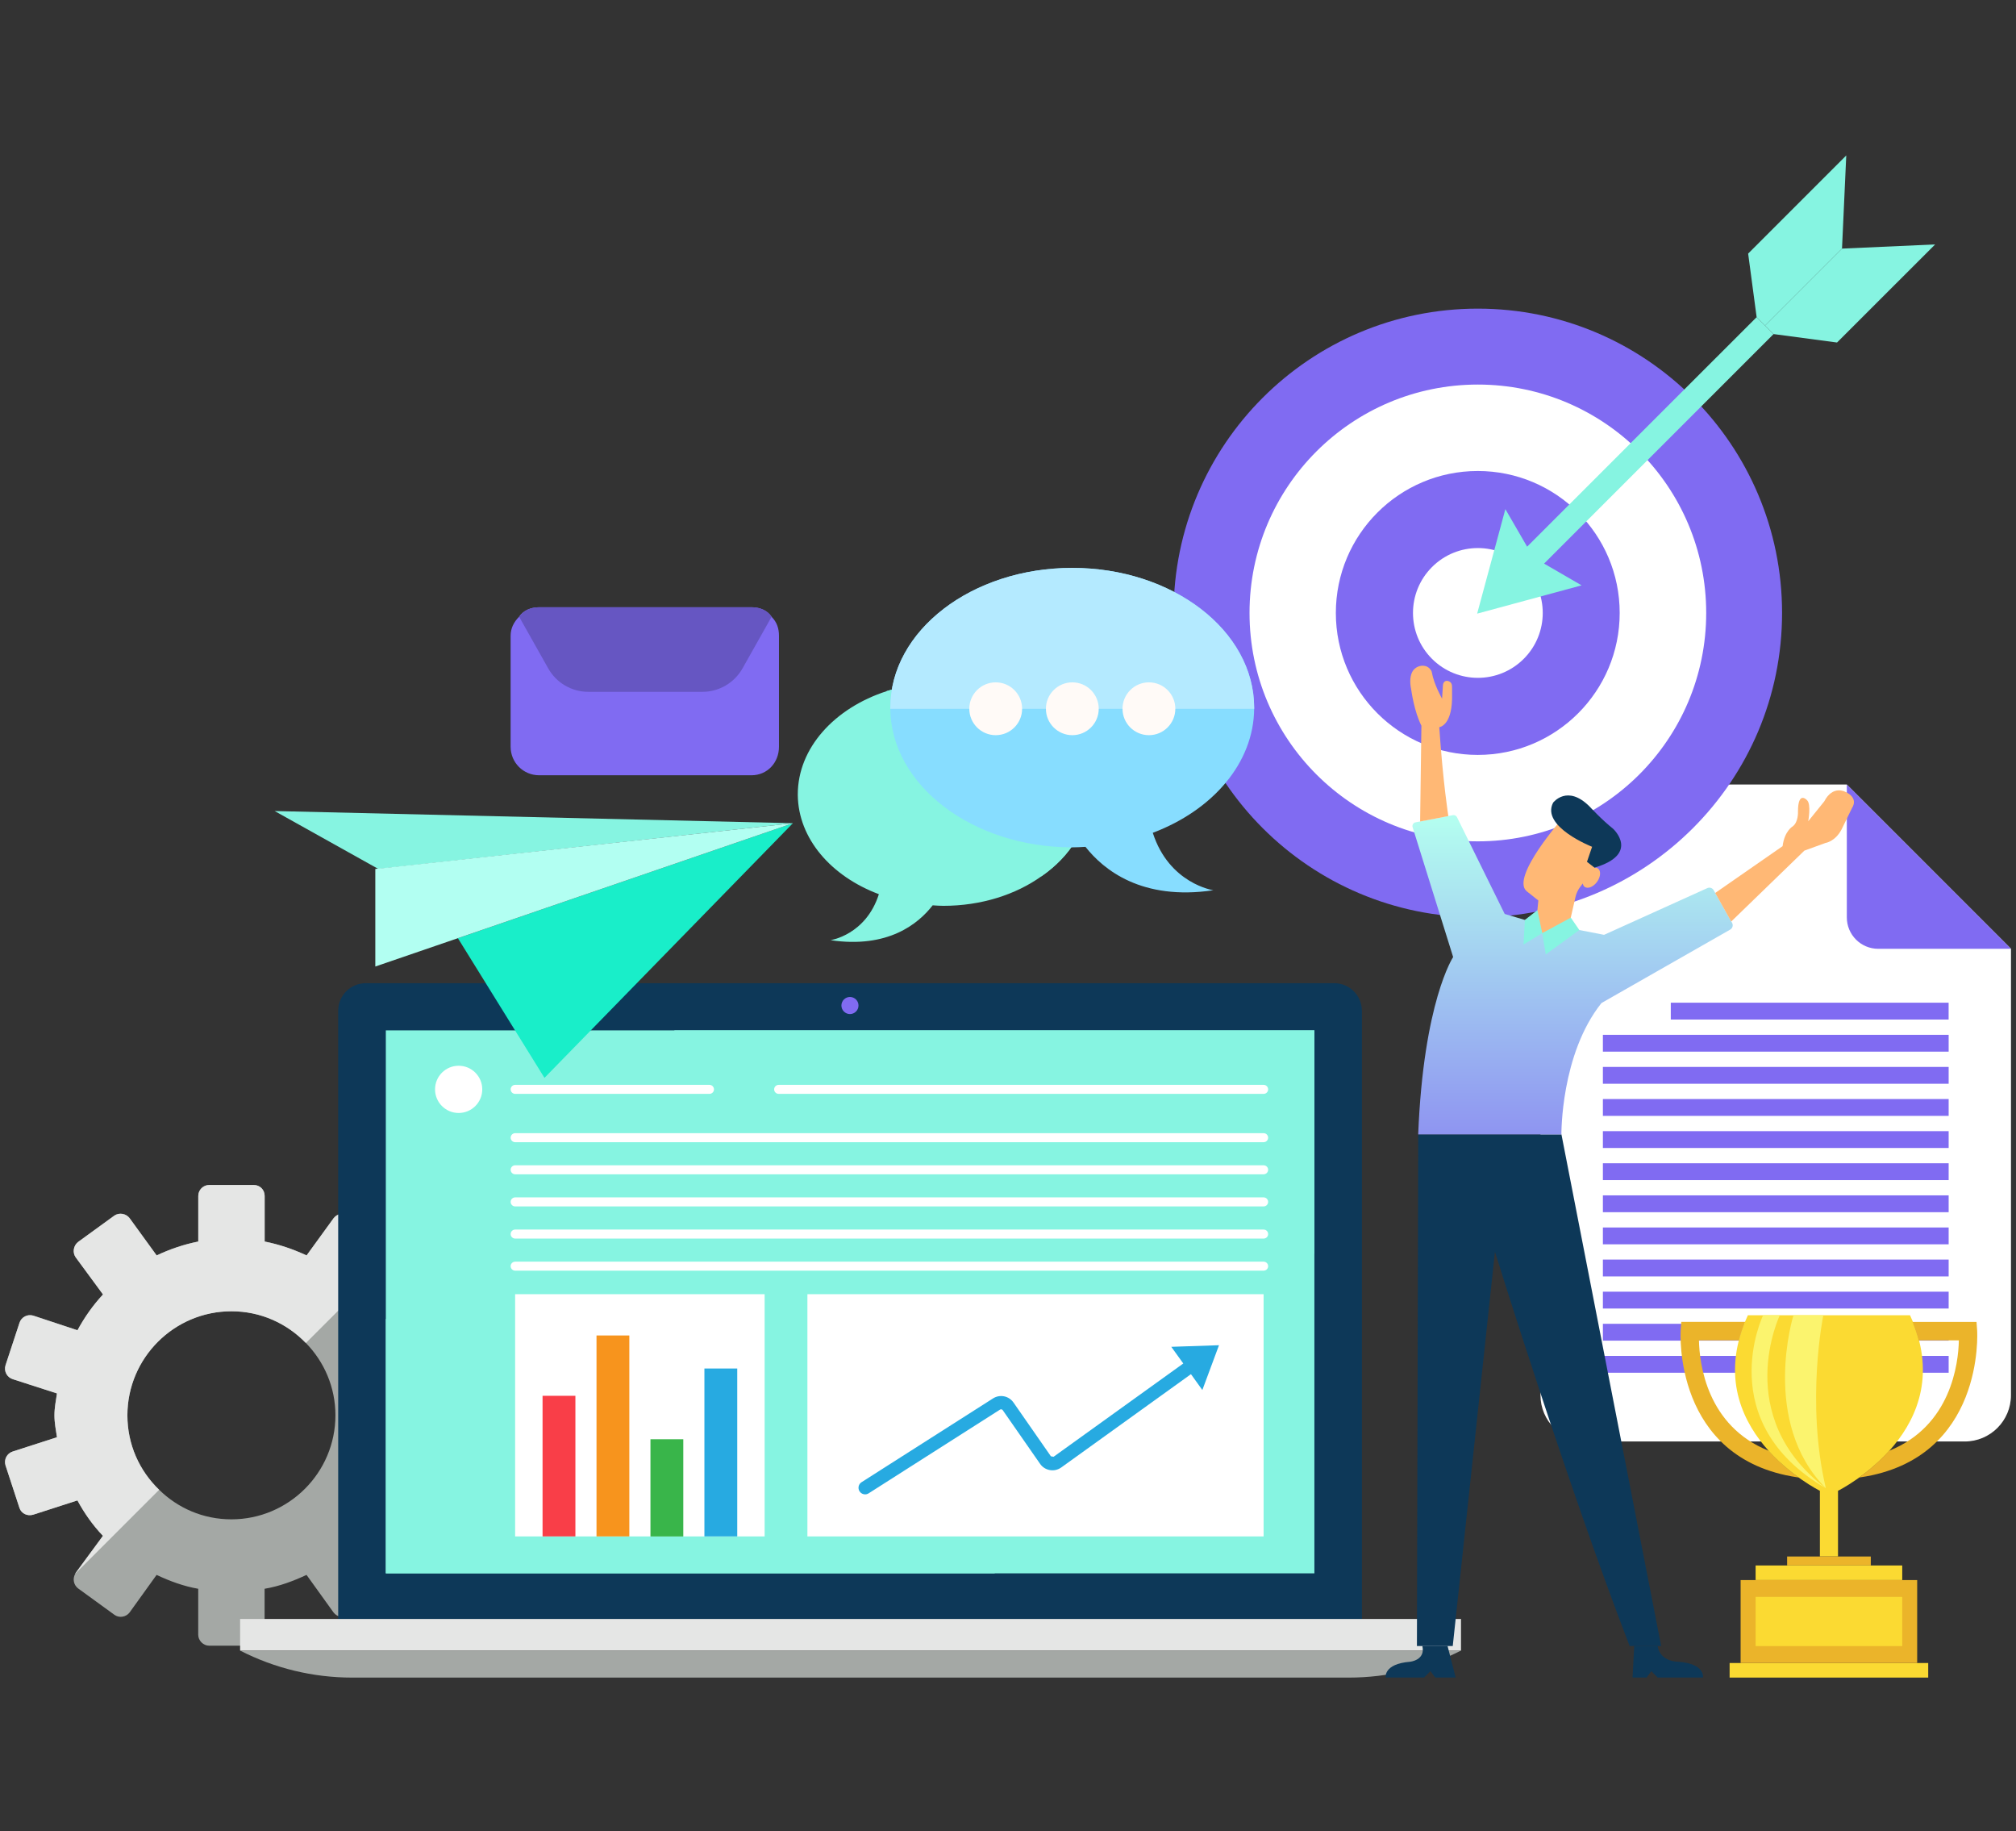 <?xml version="1.0" encoding="UTF-8"?>
<svg xmlns="http://www.w3.org/2000/svg" width="370" height="336" viewBox="0 0 370 336" fill="none">
  <rect x="0" y="0" width="370" height="336" fill="#333333" stroke="none"/>
  <g clip-path="url(#clip0_1_3858)">
    <path d="M338.944 143.948H291.212C286.528 143.948 282.727 147.749 282.727 152.434V256.004C282.727 260.689 286.528 264.49 291.212 264.49H360.591C365.276 264.49 369.077 260.689 369.077 256.004V174.081L338.944 143.948Z" fill="white"></path>
    <path d="M338.951 143.948V168.332C338.951 171.506 341.526 174.091 344.71 174.091H369.084L338.951 143.958V143.948Z" fill="#806BF2"></path>
    <path d="M357.634 183.981H306.643V187.07H357.634V183.981Z" fill="#806BF2"></path>
    <path d="M357.64 189.874H294.182V192.962H357.64V189.874Z" fill="#806BF2"></path>
    <path d="M357.64 195.764H294.182V198.852H357.64V195.764Z" fill="#806BF2"></path>
    <path d="M357.64 201.656H294.182V204.745H357.64V201.656Z" fill="#806BF2"></path>
    <path d="M357.64 207.549H294.182V210.637H357.64V207.549Z" fill="#806BF2"></path>
    <path d="M357.64 213.44H294.182V216.529H357.64V213.44Z" fill="#806BF2"></path>
    <path d="M357.64 219.331H294.182V222.419H357.64V219.331Z" fill="#806BF2"></path>
    <path d="M357.64 225.224H294.182V228.312H357.64V225.224Z" fill="#806BF2"></path>
    <path d="M357.64 231.115H294.182V234.204H357.64V231.115Z" fill="#806BF2"></path>
    <path d="M357.64 237.006H294.182V240.094H357.64V237.006Z" fill="#806BF2"></path>
    <path d="M357.64 242.898H294.182V245.987H357.64V242.898Z" fill="#806BF2"></path>
    <path d="M357.64 248.789H294.182V251.877H357.64V248.789Z" fill="#806BF2"></path>
    <path d="M82.659 266.316L74.553 263.703C74.686 262.363 74.952 261.023 74.952 259.683C74.952 258.277 74.686 257.003 74.553 255.663L82.659 253.05C83.733 252.717 84.265 251.577 83.932 250.503L81.452 242.73C81.053 241.656 79.912 241.058 78.905 241.39L70.799 244.07C69.46 241.723 67.92 239.518 66.115 237.504L68.927 233.617L71.075 230.671C71.75 229.797 71.541 228.524 70.676 227.858L64.043 223.041C63.102 222.442 61.895 222.642 61.23 223.506L56.27 230.339C53.79 229.198 51.309 228.334 48.573 227.792V219.42C48.573 218.28 47.698 217.415 46.568 217.415H38.395C37.322 217.415 36.39 218.289 36.39 219.42V227.792C33.711 228.324 31.164 229.198 28.75 230.339L23.79 223.506C23.125 222.632 21.851 222.432 20.977 223.041L14.344 227.858C13.47 228.533 13.27 229.797 13.878 230.671L18.905 237.504C17.033 239.509 15.494 241.723 14.22 244.07L6.115 241.39C5.041 241.058 3.901 241.656 3.568 242.73L1.012 250.513C0.679 251.587 1.278 252.727 2.352 253.06L10.457 255.673C10.258 257.013 9.992 258.286 9.992 259.692C9.992 261.099 10.258 262.372 10.457 263.712L2.352 266.325C1.278 266.658 0.679 267.798 1.012 268.872L3.559 276.645C3.891 277.719 5.031 278.251 6.105 277.919L14.211 275.305C15.484 277.652 17.024 279.857 18.896 281.805L13.869 288.638C13.869 288.704 13.802 288.704 13.802 288.771C13.27 289.711 13.536 290.842 14.335 291.45L20.967 296.268C21.842 296.933 23.115 296.734 23.78 295.869L28.741 288.97C31.154 290.11 33.701 291.051 36.381 291.517V299.955C36.381 301.029 37.322 301.96 38.386 301.96H46.558C47.698 301.96 48.563 301.02 48.563 299.955V291.517C51.309 291.051 53.79 290.11 56.26 288.97L61.221 295.869C61.895 296.743 63.093 296.943 64.034 296.268L70.666 291.45C71.541 290.852 71.74 289.578 71.066 288.638L66.105 281.805C67.911 279.867 69.45 277.652 70.79 275.305L78.896 277.919C79.903 278.251 81.043 277.719 81.442 276.645L83.923 268.872C84.255 267.798 83.723 266.658 82.649 266.325L82.659 266.316ZM42.472 278.774C37.245 278.774 32.627 276.693 29.206 273.348C25.586 269.86 23.381 265.042 23.381 259.683C23.381 249.163 31.953 240.592 42.472 240.592C47.831 240.592 52.649 242.806 56.137 246.417C59.482 249.829 61.563 254.523 61.563 259.683C61.563 270.202 52.991 278.774 42.472 278.774Z" fill="#A4A8A5"></path>
    <path d="M18.896 281.794L13.869 288.627C13.869 288.693 13.802 288.693 13.802 288.76L29.206 273.356C25.586 269.868 23.381 265.05 23.381 259.691C23.381 249.172 31.953 240.6 42.472 240.6C47.831 240.6 52.649 242.814 56.137 246.425L68.927 233.635L71.075 230.689C71.75 229.815 71.541 228.541 70.676 227.876L64.043 223.058C63.102 222.46 61.895 222.659 61.23 223.524L56.27 230.356C53.79 229.216 51.309 228.351 48.573 227.81V219.438C48.573 218.297 47.698 217.433 46.568 217.433H38.395C37.322 217.433 36.39 218.307 36.39 219.438V227.81C33.711 228.342 31.164 229.216 28.75 230.356L23.79 223.524C23.125 222.65 21.851 222.45 20.977 223.058L14.344 227.876C13.47 228.551 13.27 229.815 13.878 230.689L18.905 237.521C17.033 239.526 15.494 241.74 14.22 244.088L6.115 241.408C5.041 241.075 3.901 241.674 3.568 242.748L1.012 250.511C0.679 251.585 1.278 252.726 2.352 253.058L10.457 255.671C10.258 257.011 9.992 258.285 9.992 259.691C9.992 261.097 10.258 262.371 10.457 263.711L2.352 266.324C1.278 266.656 0.679 267.797 1.012 268.871L3.559 276.644C3.891 277.718 5.031 278.25 6.105 277.917L14.211 275.304C15.484 277.651 17.024 279.856 18.896 281.804V281.794Z" fill="#E5E6E5"></path>
    <path d="M271.228 168.305C302.067 168.305 327.066 143.306 327.066 112.468C327.066 81.629 302.067 56.63 271.228 56.63C240.39 56.63 215.391 81.629 215.391 112.468C215.391 143.306 240.39 168.305 271.228 168.305Z" fill="#806BF2"></path>
    <path d="M271.235 154.374C294.379 154.374 313.142 135.612 313.142 112.467C313.142 89.323 294.379 70.561 271.235 70.561C248.09 70.561 229.328 89.323 229.328 112.467C229.328 135.612 248.09 154.374 271.235 154.374Z" fill="white"></path>
    <path d="M271.217 138.515C285.602 138.515 297.264 126.853 297.264 112.468C297.264 98.082 285.602 86.421 271.217 86.421C256.831 86.421 245.17 98.082 245.17 112.468C245.17 126.853 256.831 138.515 271.217 138.515Z" fill="#806BF2"></path>
    <path d="M279.655 120.886C284.305 116.236 284.305 108.697 279.655 104.047C275.005 99.397 267.466 99.397 262.816 104.047C258.166 108.697 258.166 116.236 262.816 120.886C267.466 125.536 275.005 125.536 279.655 120.886Z" fill="white"></path>
    <path d="M338.068 45.617L323.947 59.738L322.398 58.189L320.84 46.529L338.847 28.521L338.068 45.617Z" fill="#86F4E1"></path>
    <path d="M283.39 103.413L325.506 61.297L323.948 59.738L322.399 58.19L280.274 100.305L276.282 93.416L271.104 112.592L290.27 107.404L283.39 103.413Z" fill="#86F4E1"></path>
    <path d="M338.066 45.616L323.945 59.737L325.504 61.296L337.154 62.845L355.162 44.847L338.066 45.616Z" fill="#86F4E1"></path>
    <path d="M199.844 145.747V145.889C199.796 151.8 196.461 157.102 191.158 160.77C186.436 164.153 180.088 166.206 173.132 166.206C172.467 166.206 171.84 166.158 171.174 166.111C168.552 169.494 162.974 174.074 152.426 172.506C152.426 172.506 158.916 171.556 161.301 164.068C152.521 160.78 146.515 153.862 146.42 145.899V145.756C146.42 137.261 153.148 129.915 162.736 126.817C165.976 125.772 169.464 125.192 173.132 125.192C187.871 125.192 199.844 134.4 199.844 145.747Z" fill="#86F4E1"></path>
    <path d="M199.838 145.747V145.89C199.79 151.801 196.455 157.103 191.152 160.771C174.171 160.011 160.668 149.178 160.525 135.969V135.779C160.525 132.634 161.286 129.574 162.721 126.809C165.961 125.763 169.448 125.184 173.116 125.184C187.855 125.184 199.828 134.392 199.828 145.738L199.838 145.747Z" fill="#86F4E1"></path>
    <path d="M211.573 152.807C214.576 162.158 222.691 163.346 222.691 163.346C209.53 165.303 202.517 159.573 199.22 155.383C198.412 155.43 197.642 155.478 196.787 155.478C178.466 155.478 163.537 144.074 163.395 130.058V129.868C163.395 115.699 178.371 104.201 196.787 104.201C215.203 104.201 230.179 115.699 230.179 129.868V130.058C230.084 140.026 222.549 148.664 211.573 152.807Z" fill="#87DDFF"></path>
    <path d="M230.179 129.868V130.058H163.395V129.868C163.395 115.699 178.371 104.201 196.787 104.201C215.203 104.201 230.179 115.699 230.179 129.868Z" fill="#B4EAFF"></path>
    <path d="M182.745 134.894C185.421 134.894 187.591 132.724 187.591 130.048C187.591 127.371 185.421 125.201 182.745 125.201C180.068 125.201 177.898 127.371 177.898 130.048C177.898 132.724 180.068 134.894 182.745 134.894Z" fill="#FFFAF7"></path>
    <path d="M196.805 134.894C199.482 134.894 201.652 132.724 201.652 130.048C201.652 127.371 199.482 125.201 196.805 125.201C194.129 125.201 191.959 127.371 191.959 130.048C191.959 132.724 194.129 134.894 196.805 134.894Z" fill="#FFFAF7"></path>
    <path d="M210.864 134.894C213.541 134.894 215.71 132.724 215.71 130.048C215.71 127.371 213.541 125.201 210.864 125.201C208.187 125.201 206.018 127.371 206.018 130.048C206.018 132.724 208.187 134.894 210.864 134.894Z" fill="#FFFAF7"></path>
    <path d="M249.955 185.456V297.359H62.068V185.456C62.068 182.662 64.34 180.4 67.124 180.4H244.89C247.684 180.4 249.946 182.672 249.946 185.456H249.955Z" fill="#0D3858"></path>
    <path d="M241.233 189.059H70.812V288.685H241.233V189.059Z" fill="#86F4E1"></path>
    <path d="M157.562 184.496C157.562 185.36 156.858 186.064 155.994 186.064C155.129 186.064 154.426 185.36 154.426 184.496C154.426 183.631 155.129 182.928 155.994 182.928C156.858 182.928 157.562 183.631 157.562 184.496Z" fill="#806BF2"></path>
    <path d="M268.141 297.055H44.068V302.851H268.141V297.055Z" fill="#E5E6E5"></path>
    <path d="M247.598 307.812H64.605C57.459 307.812 50.418 306.111 44.06 302.852H268.133C261.776 306.111 254.735 307.812 247.589 307.812H247.598Z" fill="#A4A8A5"></path>
    <path d="M241.233 189.059V229.968L182.526 288.675H70.812V242.055L123.818 189.059H241.233Z" fill="#86F4E1"></path>
    <path d="M84.177 204.214C86.57 204.214 88.51 202.274 88.51 199.881C88.51 197.488 86.57 195.548 84.177 195.548C81.784 195.548 79.844 197.488 79.844 199.881C79.844 202.274 81.784 204.214 84.177 204.214Z" fill="white"></path>
    <path d="M130.211 200.707H94.547C94.091 200.707 93.721 200.337 93.721 199.88C93.721 199.424 94.091 199.054 94.547 199.054H130.211C130.667 199.054 131.038 199.424 131.038 199.88C131.038 200.337 130.667 200.707 130.211 200.707Z" fill="white"></path>
    <path d="M231.918 200.707H142.907C142.451 200.707 142.08 200.337 142.08 199.88C142.08 199.424 142.451 199.054 142.907 199.054H231.918C232.374 199.054 232.745 199.424 232.745 199.88C232.745 200.337 232.374 200.707 231.918 200.707Z" fill="white"></path>
    <path d="M231.918 209.574H94.547C94.091 209.574 93.721 209.204 93.721 208.748C93.721 208.292 94.091 207.921 94.547 207.921H231.918C232.374 207.921 232.745 208.292 232.745 208.748C232.745 209.204 232.374 209.574 231.918 209.574Z" fill="white"></path>
    <path d="M231.918 215.464H94.547C94.091 215.464 93.721 215.093 93.721 214.637C93.721 214.181 94.091 213.811 94.547 213.811H231.918C232.374 213.811 232.745 214.181 232.745 214.637C232.745 215.093 232.374 215.464 231.918 215.464Z" fill="white"></path>
    <path d="M231.918 221.357H94.547C94.091 221.357 93.721 220.986 93.721 220.53C93.721 220.074 94.091 219.703 94.547 219.703H231.918C232.374 219.703 232.745 220.074 232.745 220.53C232.745 220.986 232.374 221.357 231.918 221.357Z" fill="white"></path>
    <path d="M231.918 227.259H94.547C94.091 227.259 93.721 226.888 93.721 226.432C93.721 225.976 94.091 225.605 94.547 225.605H231.918C232.374 225.605 232.745 225.976 232.745 226.432C232.745 226.888 232.374 227.259 231.918 227.259Z" fill="white"></path>
    <path d="M231.918 233.15H94.547C94.091 233.15 93.721 232.779 93.721 232.323C93.721 231.867 94.091 231.496 94.547 231.496H231.918C232.374 231.496 232.745 231.867 232.745 232.323C232.745 232.779 232.374 233.15 231.918 233.15Z" fill="white"></path>
    <path d="M140.336 237.465H94.543V281.909H140.336V237.465Z" fill="white"></path>
    <path d="M231.912 237.465H148.184V281.909H231.912V237.465Z" fill="white"></path>
    <path d="M105.603 256.107H99.578V281.907H105.603V256.107Z" fill="#F93E48"></path>
    <path d="M115.503 245.038H109.479V281.908H115.503V245.038Z" fill="#F7941D"></path>
    <path d="M125.404 264.08H119.379V281.917H125.404V264.08Z" fill="#39B54A"></path>
    <path d="M135.306 251.1H129.281V281.907H135.306V251.1Z" fill="#27AAE1"></path>
    <path d="M223.739 246.825L214.968 247.12L217.172 250.179L193.368 267.294L192.874 267.208L186.023 257.363C185.177 256.128 183.523 255.776 182.241 256.594L158.123 271.959C157.562 272.321 157.391 273.062 157.752 273.632C157.98 273.993 158.379 274.193 158.769 274.193C158.997 274.193 159.216 274.136 159.425 274.003L183.542 258.637C183.704 258.542 183.923 258.58 184.027 258.732L190.879 268.577C191.306 269.204 191.943 269.603 192.684 269.736C193.435 269.869 194.166 269.688 194.784 269.251L218.579 252.137L220.669 255.045L223.729 246.815L223.739 246.825Z" fill="#27AAE1"></path>
    <path d="M84.039 172.143L99.927 197.771L145.521 151.047L84.039 172.143Z" fill="#19EEC9"></path>
    <path d="M69.433 159.437L145.52 151.047L50.408 148.813L69.433 159.437Z" fill="#86F4E1"></path>
    <path d="M68.881 177.341V159.438L145.529 151.047L68.881 177.341Z" fill="#B2FFF2"></path>
    <path d="M142.967 116.658V137.013C142.967 139.92 140.839 142.249 137.921 142.249H98.951C96.043 142.249 93.715 139.92 93.715 137.013V116.658C93.715 115.299 94.294 114.14 95.264 113.17C96.043 112.011 97.402 111.422 98.951 111.422H137.921C139.47 111.422 140.829 112.002 141.608 113.17C142.578 114.14 142.967 115.299 142.967 116.658Z" fill="#806BF2"></path>
    <path d="M141.609 113.17L136.278 122.635C134.776 125.296 131.963 126.94 128.923 126.94H107.969C104.919 126.94 102.106 125.296 100.614 122.635L95.283 113.17C96.062 112.011 97.421 111.422 98.97 111.422H137.941C139.49 111.422 140.848 112.002 141.628 113.17H141.609Z" fill="#806BF2"></path>
    <path d="M141.609 113.17L136.278 122.635C134.776 125.296 131.963 126.94 128.923 126.94H107.969C104.919 126.94 102.106 125.296 100.614 122.635L95.283 113.17C96.062 112.011 97.421 111.422 98.97 111.422H137.941C139.49 111.422 140.848 112.002 141.628 113.17H141.609Z" fill="black" fill-opacity="0.2"></path>
    <path d="M324.632 266.199C313.248 261.666 311.899 250.178 311.813 245.939H319.187C319.472 244.837 319.862 243.706 320.328 242.547H308.573L308.459 244.115C308.44 244.352 307.014 267.662 329.868 271.064C329.944 271.074 330.03 271.083 330.106 271.083C328.443 269.886 326.495 268.252 324.642 266.199H324.632Z" fill="#EBB42A"></path>
    <path d="M350.552 241.331H320.79C311.183 262.237 334.008 273.536 334.008 273.536V285.594H337.334V273.536C337.334 273.536 360.16 262.237 350.552 241.331Z" fill="#FBDA32"></path>
    <path d="M335.67 285.594H327.992V287.238H335.67H343.349V285.594H335.67Z" fill="#EBB42A"></path>
    <path d="M335.667 287.238H322.211V289.918H335.667H349.122V287.238H335.667Z" fill="#FBDA32"></path>
    <path d="M335.664 305.133H317.438V307.813H335.664H353.89V305.133H335.664Z" fill="#FBDA32"></path>
    <path d="M335.661 289.919H319.459V305.133H335.661H351.863V289.919H335.661Z" fill="#EBB42A"></path>
    <path d="M335.667 293.007H322.211V302.034H335.667H349.122V293.007H335.667Z" fill="#FBDA32"></path>
    <path d="M346.694 266.201C358.078 261.668 359.428 250.179 359.513 245.941H352.139C351.854 244.839 351.465 243.708 350.999 242.549H362.754L362.868 244.117C362.887 244.354 364.312 267.664 341.458 271.066C341.382 271.076 341.297 271.085 341.221 271.085C342.884 269.888 344.832 268.254 346.685 266.201H346.694Z" fill="#EBB42A"></path>
    <path d="M329.155 241.331C329.155 241.331 323.045 260.907 335.104 273.079C331.36 257.21 334.638 241.331 334.638 241.331H329.155Z" fill="#FBF46E"></path>
    <path d="M326.653 241.331H323.584C323.584 241.331 314.167 260.907 335.111 273.079C317.74 259.88 326.653 241.331 326.653 241.331Z" fill="#FBF46E"></path>
    <path d="M274.362 229.654C274.362 229.654 287.504 271.979 299.088 302.016H304.875L286.573 208.14H260.288L260.051 302.016H266.627L274.371 229.654H274.362Z" fill="#0D3858"></path>
    <path d="M286.568 208.14C286.568 208.14 286.416 193.43 293.923 184.041L317.546 170.566C317.984 170.319 318.136 169.759 317.889 169.322L314.515 163.335C314.287 162.926 313.774 162.755 313.346 162.955L294.398 171.526L288.763 170.433L288.06 169.417L282.035 168.4L280.391 168.951L276.162 167.697L267.401 149.936C267.268 149.661 266.954 149.509 266.65 149.566L259.789 150.886C259.381 150.962 259.143 151.381 259.257 151.77L266.698 175.603C266.698 175.603 261.262 183.766 260.283 208.15H286.568V208.14Z" fill="url(#paint0_linear_1_3858)"></path>
    <path d="M317.746 169.074L331.164 156.074L335.041 154.668C335.041 154.668 336.799 154.43 337.978 152.206L339.935 148.196C339.935 148.196 341.208 146.457 338.681 145.289C338.681 145.289 336.391 143.996 334.804 147.047L331.867 150.686C331.867 150.686 332.456 147.522 331.63 146.809C331.63 146.809 329.986 145.013 329.986 148.919C329.986 148.919 330.09 150.8 329.036 151.617C329.036 151.617 327.515 152.435 327.163 155.257L314.791 163.847L317.727 169.074H317.746Z" fill="#FFB875"></path>
    <path d="M265.815 149.727C265.815 149.727 264.855 143.76 264.152 133.43C264.152 133.43 266.385 133.193 266.499 128.27V126.284C266.499 125.742 266.499 125.258 265.929 125.011C265.349 124.745 264.827 125.077 264.817 125.847L264.665 128.194C264.665 128.194 263.183 125.609 262.784 123.348C262.717 122.939 262.309 122.531 261.966 122.35C260.978 121.837 259.667 122.322 259.182 123.3C258.669 124.336 258.802 125.619 259.03 126.712C259.03 126.712 259.553 130.57 260.874 133.155L260.636 150.735L265.815 149.737V149.727Z" fill="#FFB875"></path>
    <path d="M286.915 149.975L294.774 156.313L292.626 159.211C292.864 159.192 293.092 159.211 293.272 159.354C293.852 159.772 293.785 160.874 293.111 161.805C292.436 162.737 291.419 163.145 290.83 162.727C290.64 162.585 290.545 162.357 290.488 162.1L289.984 162.775C289.585 163.316 289.291 163.944 289.148 164.599L288.046 169.427L283.038 171.223L282.021 168.41L282.335 165.226L280.168 163.506C277.213 160.903 286.905 149.984 286.905 149.984L286.915 149.975Z" fill="#FFB875"></path>
    <path d="M292.638 159.201L291.26 158.128L292.201 155.372C292.201 155.372 282.755 151.675 285.046 147.275C285.046 147.275 287.63 143.874 291.735 147.979C291.735 147.979 293.95 150.392 296.078 152.084C296.078 152.084 301.058 156.702 292.638 159.201Z" fill="#0D3858"></path>
    <path d="M265.676 302.017L267.158 307.804H263.405L262.54 306.626L261.362 307.804H254.32C254.32 307.804 253.855 305.305 258.777 304.906C258.777 304.906 261.656 304.64 261.048 302.008H265.667L265.676 302.017Z" fill="#0D3858"></path>
    <path d="M299.929 302.017L299.625 307.804H302.2L303.065 306.626L304.234 307.804H312.549C312.549 307.804 313.014 305.305 308.092 304.906C308.092 304.906 304.718 305.03 304.224 302.008H299.929V302.017Z" fill="#0D3858"></path>
    <path d="M288.296 168.372L283.051 171.213L283.697 175.119L289.855 170.643L288.296 168.372Z" fill="#86F4E1"></path>
    <path d="M282.171 166.992L283.046 171.211L279.615 173.302L279.862 168.788L282.171 166.992Z" fill="#86F4E1"></path>
  </g>
  <defs>
    <linearGradient id="paint0_linear_1_3858" x1="288.618" y1="149.554" x2="288.618" y2="231.1" gradientUnits="userSpaceOnUse">
      <stop stop-color="#B4FFF0"></stop>
      <stop offset="1" stop-color="#806BF2"></stop>
    </linearGradient>
    <clipPath id="clip0_1_3858">
      <rect width="368.143" height="279.293" fill="white" transform="translate(0.928 28.52)"></rect>
    </clipPath>
  </defs>
</svg>
